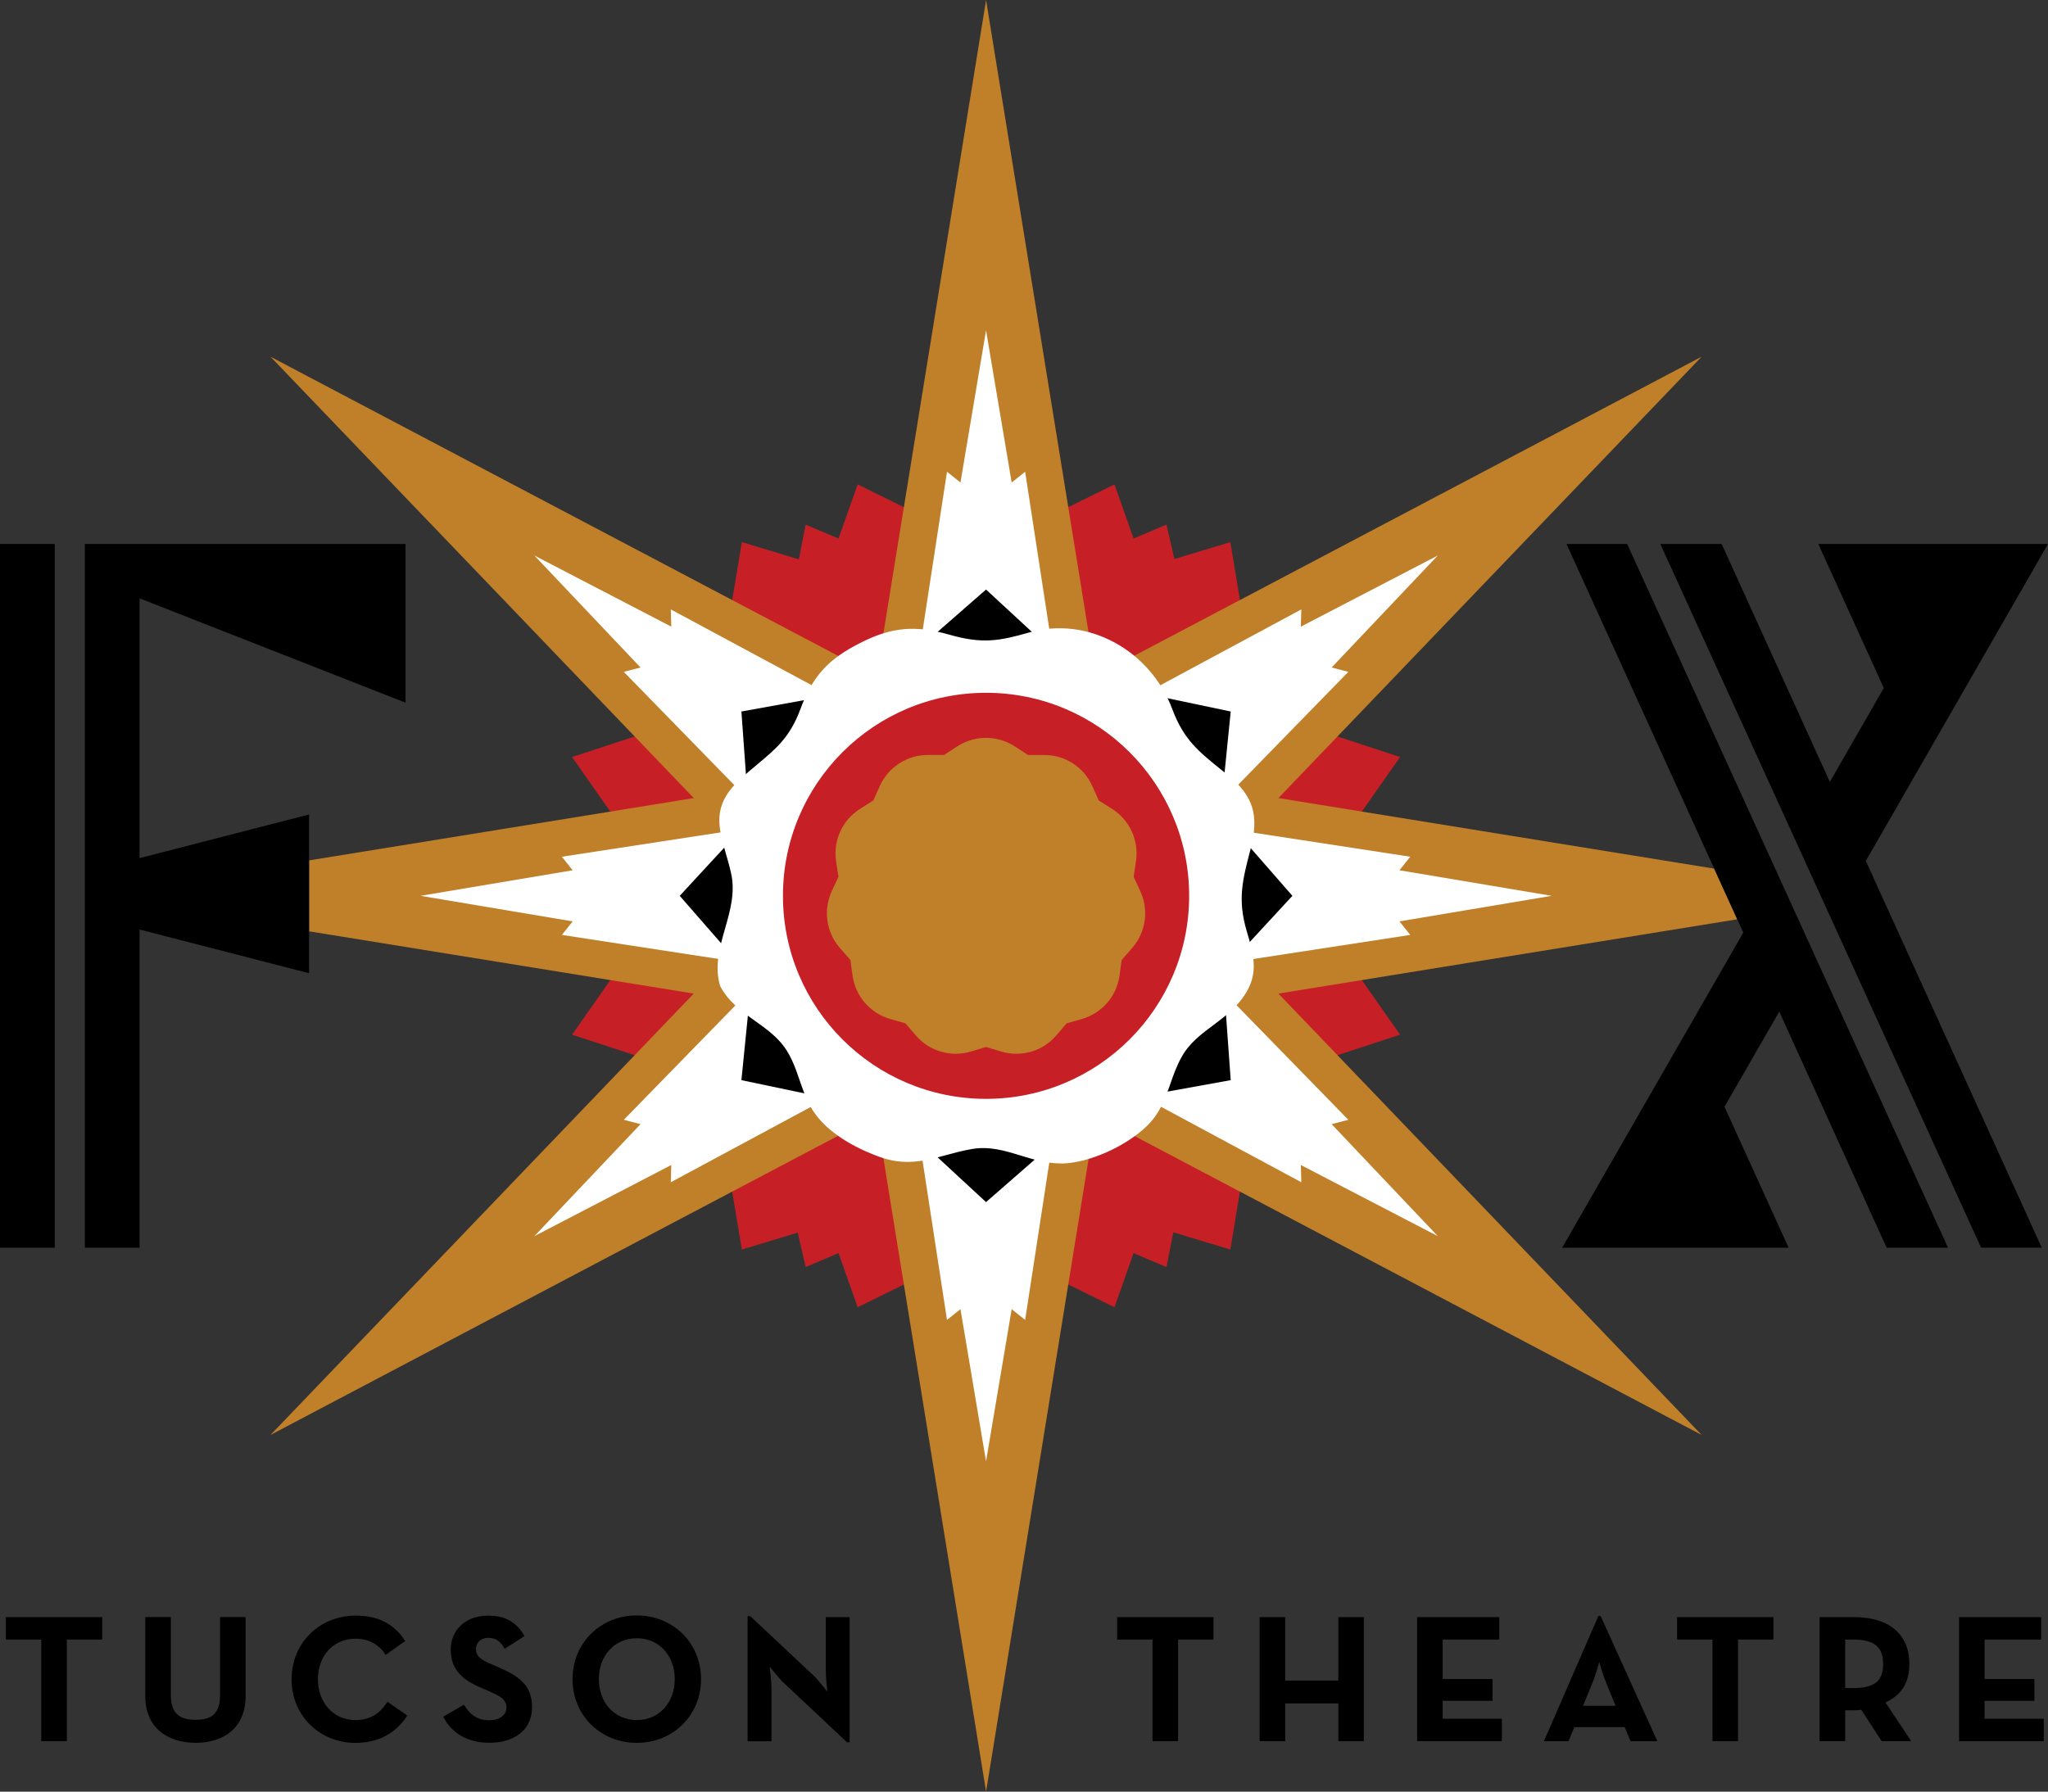 <?xml version="1.0" encoding="utf-8"?>
<!-- Generator: Adobe Illustrator 26.2.1, SVG Export Plug-In . SVG Version: 6.00 Build 0)  -->
<svg version="1.1" id="Logo" xmlns="http://www.w3.org/2000/svg" xmlns:xlink="http://www.w3.org/1999/xlink" x="0px" y="0px"
	 viewBox="0 0 114.282 100" style="enable-background:new 0 0 114.282 100;" xml:space="preserve">
<rect x="0" y="0" width="114.282" height="100" fill="#333333" stroke="none"/>
<style type="text/css">
	.st0{fill:#C62026;}
	.st1{fill:#C0802A;}
	.st2{fill:#FFFFFF;}
</style>
<g>
	<polyline class="st0" points="72.208,50.695 68.309,39.03 78.126,42.254 	"/>
	<polyline class="st0" points="37.844,50.695 41.74,39.03 31.922,42.254 	"/>
	<polyline class="st0" points="72.208,49.305 68.309,60.97 78.126,57.75 	"/>
	<polyline class="st0" points="37.844,49.305 41.74,60.97 31.922,57.75 	"/>
	<polyline class="st0" points="68.883,39.505 69.371,34.576 68.656,30.258 65.534,31.201 65.091,29.282 63.256,30.058 62.19,27.037 
		58.197,29.004 55.025,25.928 51.852,29.004 47.858,27.037 46.792,30.058 44.958,29.282 44.576,31.22 41.396,30.258 40.677,34.576 
		41.205,39.498 40.945,62.715 40.677,65.428 41.396,69.742 44.513,68.799 44.958,70.718 46.792,69.942 47.858,72.963 51.852,70.996 
		55.025,74.072 58.197,70.996 62.19,72.963 63.256,69.942 65.091,70.718 65.472,68.78 68.656,69.742 69.371,65.428 69.08,62.725 	
		"/>
	<polyline class="st1" points="95.656,48.483 71.336,44.544 94.954,19.909 61.899,37.335 61.375,37.263 61.001,36.887 55.025,0 
		49.048,36.887 48.674,37.263 48.149,37.335 15.094,19.909 38.713,44.544 17.246,48.022 17.246,51.981 38.713,55.456 15.094,80.091 
		48.149,62.665 48.674,62.737 49.048,63.113 55.025,100 61.001,63.113 61.375,62.737 61.899,62.665 94.954,80.091 71.336,55.456 
		96.942,51.31 	"/>
	<polyline points="105.022,50 104.999,49.997 104.117,48.052 107.127,42.812 107.127,42.812 114.282,30.361 114.101,30.361 
		109.74,30.361 101.464,30.361 105.119,38.401 102.109,43.642 96.07,30.361 92.648,30.361 100.21,46.949 101.326,49.402 
		101.835,50.518 102.218,51.357 110.549,69.639 113.934,69.639 105.003,50.003 	"/>
	<polyline points="100.114,50.795 99.699,49.886 99.328,49.078 99.178,48.743 90.797,30.361 87.413,30.361 95.656,48.483 
		96.023,49.291 96.942,51.31 97.28,52.049 87.175,69.632 87.172,69.642 91.712,69.642 99.809,69.642 96.23,61.775 99.285,56.462 
		105.279,69.642 108.702,69.642 101.186,53.154 	"/>
	<polyline points="2.303,91.512 0.328,91.512 0.328,90.259 5.704,90.259 5.704,91.512 3.73,91.512 3.73,97.182 2.303,97.182 	"/>
	<path d="M8.107,94.677v-4.421h1.426v4.337c0,1.009,0.438,1.397,1.383,1.397c0.945,0,1.364-0.388,1.364-1.397v-4.337h1.426v4.421
		c0,1.751-1.213,2.597-2.79,2.597S8.107,96.427,8.107,94.677"/>
	<path d="M16.274,93.721c0-2.045,1.578-3.546,3.566-3.546c1.253,0,2.149,0.448,2.77,1.417l-1.09,0.776
		c-0.328-0.528-0.885-0.905-1.681-0.905c-1.253,0-2.099,0.969-2.099,2.259c0,1.29,0.845,2.282,2.099,2.282
		c0.895,0,1.397-0.428,1.781-1.019l1.109,0.766c-0.602,0.936-1.557,1.528-2.894,1.528c-1.985,0-3.566-1.507-3.566-3.556"/>
	<path d="M24.728,95.82l1.159-0.671c0.304,0.498,0.702,0.866,1.407,0.866c0.591,0,0.966-0.295,0.966-0.702
		c0-0.488-0.388-0.662-1.04-0.949l-0.357-0.154c-1.029-0.438-1.711-0.99-1.711-2.149c0-1.069,0.816-1.885,2.088-1.885
		c0.905,0,1.557,0.317,2.028,1.14l-1.109,0.712c-0.243-0.438-0.508-0.612-0.916-0.612c-0.407,0-0.681,0.264-0.681,0.612
		c0,0.428,0.264,0.602,0.876,0.866l0.357,0.154c1.213,0.518,1.895,1.049,1.895,2.239c0,1.283-1.009,1.985-2.363,1.985
		s-2.178-0.631-2.597-1.457"/>
	<path d="M31.949,93.721c0-2.045,1.587-3.556,3.585-3.556s3.585,1.507,3.585,3.556c0,2.049-1.587,3.556-3.585,3.556
		S31.949,95.77,31.949,93.721 M37.653,93.721c0-1.293-0.855-2.282-2.118-2.282c-1.263,0-2.118,0.99-2.118,2.282
		c0,1.293,0.855,2.282,2.118,2.282C36.797,96.003,37.653,95.014,37.653,93.721"/>
	<path d="M43.775,93.965c-0.348-0.328-0.826-0.945-0.826-0.945s0.1,0.766,0.1,1.263v2.904h-1.332v-6.988h0.143l3.492,3.278
		c0.338,0.314,0.816,0.949,0.816,0.949s-0.09-0.785-0.09-1.263v-2.904h1.333v6.988h-0.143"/>
	<polyline points="64.312,91.512 62.337,91.512 62.337,90.259 67.714,90.259 67.714,91.512 65.739,91.512 65.739,97.182 
		64.312,97.182 	"/>
	<polyline points="70.29,90.259 71.717,90.259 71.717,93.801 74.681,93.801 74.681,90.259 76.104,90.259 76.104,97.182 
		74.681,97.182 74.681,95.075 71.717,95.075 71.717,97.182 70.29,97.182 	"/>
	<polyline points="79.078,90.259 83.662,90.259 83.662,91.512 80.505,91.512 80.505,93.711 83.286,93.711 83.286,94.93 
		80.505,94.93 80.505,95.93 83.807,95.93 83.807,97.182 79.078,97.182 	"/>
	<path d="M89.193,90.196h0.124l3.168,6.988h-1.497l-0.328-0.785h-2.811l-0.324,0.785h-1.373 M90.155,95.208l-0.498-1.203
		c-0.204-0.488-0.417-1.243-0.417-1.243s-0.204,0.752-0.407,1.243l-0.498,1.203h1.825H90.155z"/>
	<polyline points="95.559,91.512 93.583,91.512 93.583,90.259 98.96,90.259 98.96,91.512 96.986,91.512 96.986,97.182 
		95.559,97.182 	"/>
	<path d="M106.65,97.182h-1.65l-1.14-1.751c-0.134,0.02-0.274,0.03-0.407,0.03h-0.488v1.721h-1.428v-6.924h1.914
		c1.935,0,3.094,0.926,3.094,2.616c0,1.079-0.478,1.761-1.333,2.149 M103.411,94.218c1.159,0,1.671-0.367,1.671-1.343
		s-0.528-1.364-1.671-1.364h-0.448v2.707H103.411L103.411,94.218z"/>
	<polyline points="109.319,90.259 113.901,90.259 113.901,91.512 110.743,91.512 110.743,93.711 113.523,93.711 113.523,94.93 
		110.743,94.93 110.743,95.93 114.044,95.93 114.044,97.182 109.319,97.182 	"/>
	<path d="M66.464,50c0,6.319-5.122,11.442-11.442,11.442S43.581,56.319,43.581,50s5.122-11.442,11.442-11.442
		S66.464,43.681,66.464,50"/>
	<polyline class="st2" points="74.307,62.744 75.239,62.501 66.935,53.987 78.694,52.182 78.092,51.426 86.583,50 78.092,48.574 
		78.694,47.818 66.935,46.013 75.239,37.499 74.307,37.256 80.231,31.006 72.589,34.976 72.615,34.014 61.268,40.119 60.038,39.945 
		59.159,39.067 57.205,26.331 56.453,26.93 55.023,18.438 53.596,26.93 52.844,26.331 50.889,39.067 50.01,39.945 48.781,40.119 
		37.432,34.014 37.459,34.976 29.82,31.006 35.742,37.256 34.809,37.499 43.114,46.013 31.354,47.818 31.956,48.574 23.465,50 
		31.956,51.426 31.354,52.182 43.114,53.987 34.809,62.501 35.742,62.744 29.82,68.994 37.459,65.024 37.432,65.986 48.781,59.881 
		50.01,60.055 50.889,60.933 52.844,73.669 53.596,73.07 55.023,81.562 56.453,73.07 57.205,73.669 59.159,60.933 60.038,60.055 
		61.268,59.881 72.615,65.986 72.589,65.024 80.231,68.994 	"/>
	<polyline points="72.118,50 68.105,45.406 68.676,39.712 60.54,38.004 55.023,32.905 48.764,38.375 41.372,39.712 41.81,45.799 
		37.93,50 41.943,54.598 41.372,60.288 49.509,61.996 55.023,67.095 61.285,61.625 68.676,60.288 68.238,54.201 	"/>
	<path class="st2" d="M40.286,55.003c0.792,1.474,2.309,1.918,3.358,3.111c1.04,1.183,1.04,2.783,1.952,4.027
		c0.845,1.153,2.335,1.908,3.515,2.335c1.955,0.709,3.235-0.117,5.099-0.438c1.842-0.314,3.292,0.852,5.086,0.799
		c1.517-0.043,3.506-0.99,4.601-2.032c1.18-1.123,1.2-2.499,1.938-3.839c0.805-1.457,2.376-1.948,3.352-3.232
		c0.959-1.26,0.738-2.212,0.291-3.723c-0.541-1.818-0.241-2.921,0.214-4.665c0.478-1.831,0.177-2.868-1.263-4.037
		c-1.447-1.173-2.406-1.838-3.094-3.679c-1.166-3.128-4.532-5.203-7.883-4.237c-1.714,0.495-2.697,0.635-4.461,0.131
		c-1.881-0.538-3.168-0.452-4.925,0.438c-1.771,0.895-2.62,1.801-3.315,3.673c-0.769,2.068-1.928,2.573-3.422,3.973
		c-1.821,1.704-0.919,2.974-0.435,5.103c0.505,2.219-1.243,4.217-0.612,6.293"/>
	<path class="st2" d="M59.176,64.936c-0.781,0-1.504-0.221-2.206-0.435c-0.905-0.278-1.761-0.538-2.747-0.367
		c-0.514,0.09-0.986,0.217-1.443,0.341c-1.166,0.317-2.269,0.615-3.709,0.093c-0.929-0.338-2.626-1.093-3.563-2.369
		c-0.435-0.591-0.665-1.266-0.892-1.918c-0.25-0.728-0.511-1.483-1.052-2.099c-0.424-0.485-0.936-0.849-1.433-1.203
		c-0.719-0.511-1.461-1.043-1.938-1.928l-0.007-0.017c-0.331-1.086-0.024-2.166,0.274-3.208c0.284-0.995,0.578-2.028,0.334-3.091
		c-0.09-0.402-0.193-0.766-0.297-1.119c-0.424-1.483-0.759-2.656,0.762-4.08c0.367-0.345,0.712-0.631,1.043-0.909
		c0.995-0.831,1.785-1.49,2.352-3.025c0.692-1.861,1.537-2.804,3.361-3.723c1.747-0.885,3.058-0.999,4.999-0.445
		c1.785,0.511,2.757,0.345,4.408-0.131c3.242-0.933,6.757,0.955,8.003,4.297c0.624,1.674,1.464,2.352,2.737,3.375
		c0.107,0.086,0.214,0.174,0.328,0.264c1.447,1.173,1.785,2.256,1.297,4.137l-0.02,0.081c-0.435,1.668-0.719,2.766-0.193,4.528
		c0.455,1.521,0.681,2.516-0.304,3.809c-0.445,0.581-1.009,1.006-1.557,1.417c-0.695,0.521-1.354,1.012-1.788,1.804
		c-0.271,0.488-0.445,0.986-0.615,1.471c-0.3,0.859-0.585,1.668-1.343,2.392c-1.186,1.13-3.194,2.018-4.668,2.062
		c-0.04,0-0.081,0-0.121,0 M54.849,63.891c0.772,0,1.483,0.217,2.178,0.428c0.722,0.221,1.464,0.445,2.262,0.424
		c1.407-0.04,3.402-0.922,4.537-2.005c0.725-0.692,1.002-1.48,1.293-2.312c0.171-0.491,0.35-0.999,0.628-1.5
		c0.457-0.829,1.162-1.357,1.842-1.864c0.538-0.402,1.093-0.819,1.517-1.376c0.933-1.219,0.722-2.132,0.274-3.635
		c-0.541-1.814-0.25-2.937,0.19-4.635l0.02-0.081c0.471-1.814,0.16-2.807-1.23-3.933c-0.11-0.09-0.221-0.177-0.328-0.264
		c-1.25-1.006-2.156-1.735-2.8-3.459c-1.209-3.247-4.622-5.082-7.762-4.177c-1.688,0.485-2.683,0.655-4.518,0.131
		c-1.885-0.541-3.154-0.428-4.852,0.431c-1.771,0.895-2.597,1.807-3.265,3.616c-0.588,1.583-1.393,2.256-2.413,3.108
		c-0.331,0.274-0.671,0.562-1.036,0.902c-1.433,1.34-1.126,2.406-0.705,3.88c0.104,0.357,0.207,0.725,0.3,1.13
		c0.254,1.112-0.047,2.169-0.338,3.191c-0.3,1.059-0.585,2.059-0.278,3.087c0.455,0.842,1.143,1.333,1.875,1.851
		c0.505,0.361,1.029,0.731,1.467,1.233c0.568,0.645,0.831,1.417,1.093,2.166c0.221,0.638,0.448,1.3,0.862,1.868
		c0.905,1.236,2.563,1.971,3.472,2.299c1.38,0.502,2.402,0.224,3.589-0.097c0.461-0.124,0.936-0.254,1.461-0.345
		c0.224-0.036,0.441-0.053,0.659-0.053"/>
	<path class="st0" d="M66.357,50c0,6.258-5.075,11.332-11.335,11.332S43.69,56.26,43.69,50s5.072-11.332,11.332-11.332
		S66.357,43.742,66.357,50"/>
	<path class="st1" d="M56.63,41.66l0.738,0.481h0.883c1.162-0.014,2.223,0.669,2.7,1.731l0.361,0.805l0.745,0.471
		c0.983,0.624,1.504,1.768,1.333,2.918l-0.131,0.872l0.371,0.802c0.488,1.056,0.311,2.299-0.457,3.175l-0.581,0.665l-0.121,0.872
		c-0.157,1.153-0.983,2.102-2.102,2.423l-0.849,0.243l-0.574,0.671c-0.755,0.885-1.964,1.236-3.078,0.902l-0.845-0.254l-0.845,0.254
		c-1.116,0.334-2.323-0.02-3.078-0.902l-0.574-0.671l-0.849-0.243c-1.119-0.321-1.942-1.273-2.102-2.423l-0.121-0.872l-0.581-0.665
		c-0.769-0.876-0.945-2.118-0.457-3.175l0.371-0.802l-0.131-0.872c-0.174-1.15,0.35-2.295,1.333-2.918l0.745-0.471l0.361-0.805
		c0.478-1.062,1.533-1.741,2.7-1.735h0.883l0.738-0.478c0.976-0.635,2.232-0.635,3.208,0"/>
	<polyline points="0.057,30.361 0.057,30.361 0,30.361 0,69.642 3.055,69.642 3.055,53.081 3.055,50.662 3.055,49.117 3.055,45.906 
		3.055,31.538 3.055,30.361 	"/>
	<polyline points="22.63,39.22 22.63,30.361 4.735,30.361 4.735,69.642 7.789,69.642 7.789,51.881 17.246,54.32 17.246,51.981 
		17.246,48.77 17.246,48.019 17.246,45.459 7.789,47.895 7.789,33.396 	"/>
</g>
</svg>
